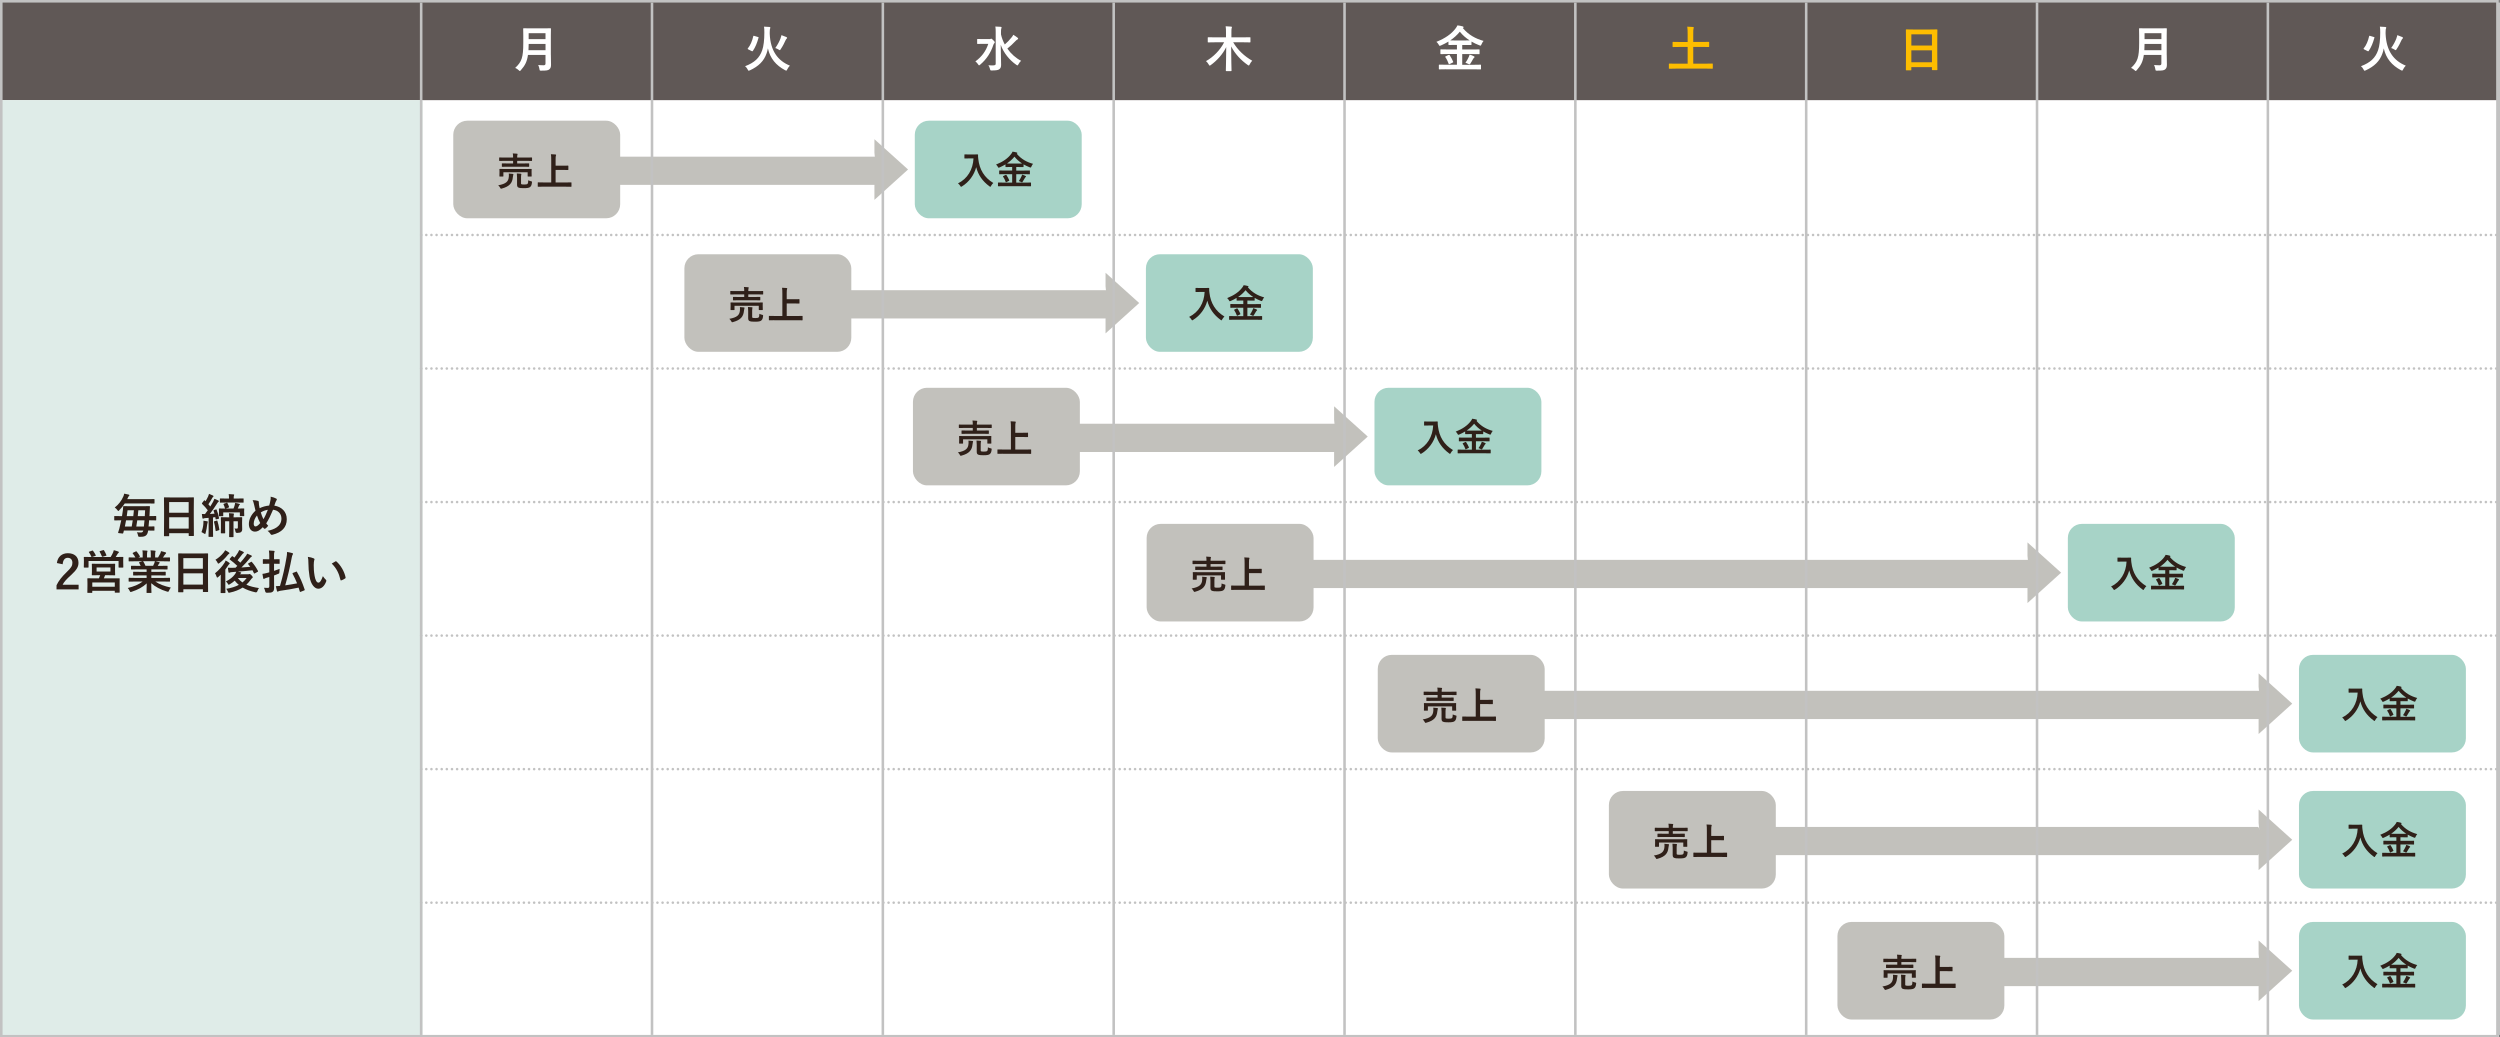 <?xml version="1.0" encoding="UTF-8"?>
<svg id="_レイヤー_2" data-name="レイヤー 2" xmlns="http://www.w3.org/2000/svg" width="973.5" height="404" viewBox="0 0 973.5 404">
  <rect x="0" y="0" width="973.5" height="404" fill="#808080" stroke="none"/>
  <defs>
    <style>
      .cls-1 {
        fill: #a7d3c7;
      }

      .cls-2 {
        fill: #2f2019;
      }

      .cls-3 {
        fill: #c2c2c2;
      }

      .cls-4 {
        fill: #fff;
      }

      .cls-5 {
        fill: #fdbd00;
      }

      .cls-6 {
        fill: #c2c1bc;
      }

      .cls-7 {
        stroke-miterlimit: 10;
      }

      .cls-7, .cls-8 {
        fill: none;
        stroke: #c2c2c2;
      }

      .cls-8 {
        stroke-dasharray: 0 2;
        stroke-linecap: round;
        stroke-linejoin: round;
      }

      .cls-9 {
        fill: #dfece8;
      }

      .cls-10 {
        fill: #605856;
      }
    </style>
  </defs>
  <g id="_レイヤー_1-2" data-name="レイヤー 1">
    <g>
      <rect class="cls-4" width="973" height="404"/>
      <rect class="cls-10" width="973" height="39"/>
      <rect class="cls-9" y="39" width="164.5" height="364"/>
      <path class="cls-4" d="M214.51,21.35c0,1.32.06,2.77.06,3.83,0,.82-.13,1.32-.61,1.78-.5.46-1.15.55-3.18.55-.59,0-.63.02-.71-.59-.08-.55-.29-1.22-.5-1.61.82.08,1.44.1,2.18.1.46,0,.67-.25.67-.67v-3.35h-6.83c-.36,2.66-1.19,4.15-2.76,5.93-.19.21-.29.33-.4.33s-.23-.1-.44-.31c-.4-.4-.92-.71-1.38-.9,2.53-2.35,3.16-3.98,3.16-9.8v-2.81c0-1.63-.04-2.49-.04-2.6,0-.21.02-.23.21-.23.13,0,.77.04,2.54.04h5.32c1.78,0,2.39-.04,2.53-.04.19,0,.21.02.21.23,0,.11-.04.98-.04,2.6v7.52ZM212.43,19.54v-2.43h-6.56c-.02.9-.04,1.7-.08,2.43h6.64ZM205.86,12.93v2.32h6.56v-2.32h-6.56Z"/>
      <path class="cls-4" d="M299.73,13.16c.27,6.64,3.16,10.5,7.86,12.4-.44.44-.8.98-1.05,1.49-.15.33-.23.46-.38.46-.1,0-.23-.06-.44-.17-3.54-1.89-5.82-4.57-6.7-8.5-.13.71-.29,1.34-.5,1.91-1.07,3.1-3.18,5.09-6.51,6.64-.23.1-.36.15-.46.15-.15,0-.23-.11-.38-.44-.25-.52-.61-.98-1.03-1.32,3.67-1.4,5.63-3.23,6.66-6.22.55-1.55.84-3.98.84-6.91,0-1.09-.04-1.65-.13-2.28.65.02,1.49.08,2.14.13.21.04.34.15.34.27,0,.13-.06.23-.13.38-.06.17-.11.48-.13,1.4v.59ZM295.16,14.39c.25.08.27.11.21.31-.56,2.03-1.22,3.69-2.22,5.15-.11.15-.19.15-.42.06l-1.38-.69c-.27-.13-.27-.21-.15-.36,1-1.21,1.72-2.93,2.12-4.76.06-.21.1-.21.36-.13l1.47.44ZM303.98,14.77c.19-.52.27-.78.31-1.09.61.21,1.38.5,1.88.73.27.13.33.21.33.33s-.04.19-.17.31-.29.31-.42.61c-.5,1.11-1.07,2.26-1.89,3.48-.17.27-.25.4-.36.4-.1,0-.23-.08-.46-.23-.42-.25-.84-.46-1.3-.61.94-1.3,1.74-2.87,2.1-3.92Z"/>
      <path class="cls-4" d="M385.26,15.23c.23,0,.34-.02.46-.08.1-.04.15-.1.23-.1.15,0,.38.11.8.57.52.52.61.65.61.86,0,.15-.06.25-.19.38-.13.13-.23.25-.38.69-.94,2.85-2.54,5.47-5.11,7.63-.21.17-.33.27-.42.27-.12,0-.21-.11-.38-.38-.33-.52-.69-.88-1.07-1.15,2.56-1.89,4.11-4.06,5.03-6.85h-2.14c-1.42,0-1.88.04-1.99.04-.19,0-.21-.02-.21-.21v-1.51c0-.19.02-.21.21-.21.11,0,.57.04,1.99.04h2.56ZM389.77,13.34c.31,1.4.82,2.74,1.49,3.98,1.05-.92,1.82-1.7,2.66-2.77.29-.34.46-.61.65-1.01.67.4,1.21.77,1.63,1.11.21.17.27.25.27.38,0,.15-.11.25-.27.33-.23.11-.54.36-1.01.86-.71.78-1.68,1.68-2.93,2.7,1.45,2.07,3.33,3.73,5.36,4.75-.38.34-.77.82-1.07,1.4-.15.27-.23.4-.34.4-.1,0-.23-.08-.46-.23-2.66-1.82-4.98-4.69-6.07-7.79.02,2.79.15,5.97.15,7.79,0,.82-.19,1.4-.77,1.76-.46.33-1.3.42-2.81.44-.57,0-.59.02-.75-.57-.15-.61-.38-1.15-.63-1.47.59.06,1.26.08,1.89.06.67-.02.96-.17.96-.61v-12.34c0-1-.02-1.53-.13-2.18.69.02,1.47.04,2.1.11.19.02.33.12.33.21,0,.19-.1.34-.13.5-.08.25-.11.63-.11,1.34v.88Z"/>
      <path class="cls-4" d="M472.98,16.47c-1.74,0-2.33.04-2.45.04-.21,0-.23-.02-.23-.23v-1.55c0-.21.02-.23.23-.23.11,0,.71.04,2.45.04h4.42v-1.82c0-1.07,0-1.74-.13-2.49.73.02,1.47.06,2.14.13.17.02.31.1.31.19,0,.17-.1.34-.13.5-.06.21-.08.63-.08,1.61v1.88h4.75c1.74,0,2.33-.04,2.45-.04.19,0,.21.02.21.23v1.55c0,.21-.02.23-.21.23-.11,0-.71-.04-2.45-.04h-4.06c1.78,3.02,4.36,5.43,7.42,7.18-.34.34-.69.8-.98,1.4-.15.31-.23.46-.36.46-.1,0-.21-.06-.4-.19-2.64-1.84-4.96-4.31-6.47-7.25,0,5.01.15,8.69.15,9.43,0,.17-.02.19-.23.19h-1.76c-.21,0-.23-.02-.23-.19,0-.73.13-4.25.15-9.15-1.4,2.85-3.65,5.28-6.03,7-.21.15-.33.21-.42.21-.11,0-.19-.13-.36-.42-.31-.56-.67-1-1.07-1.34,2.77-1.53,5.55-4.29,7.06-7.33h-3.69Z"/>
      <path class="cls-4" d="M562.97,26.98c-1.74,0-2.33.04-2.45.04-.21,0-.23-.02-.23-.19v-1.45c0-.19.02-.21.23-.21.11,0,.71.04,2.45.04h4.36v-4.17h-3.65c-1.82,0-2.45.04-2.56.04-.21,0-.23-.02-.23-.21v-1.44c0-.19.02-.21.23-.21.12,0,.75.04,2.56.04h3.65v-1.76h-.75c-1.66,0-2.24.02-2.35.02-.19,0-.21-.02-.21-.19v-1.13c-.92.57-1.89,1.05-2.93,1.51-.21.1-.34.15-.46.15-.13,0-.21-.11-.38-.44-.27-.5-.61-.88-.92-1.13,3.48-1.38,5.89-3.12,7.42-5.15.36-.48.57-.77.77-1.26.75.1,1.51.21,2.07.4.19.06.34.17.34.31,0,.1-.04.15-.19.27-.04.04-.08.06-.11.08,2.26,2.66,4.92,4.11,8.07,4.99-.27.29-.61.82-.82,1.36-.15.34-.21.48-.36.48-.1,0-.25-.06-.46-.13-1.09-.42-2.1-.9-3.06-1.45v1.15c0,.17-.02.19-.21.19-.13,0-.71-.02-2.37-.02h-1.03v1.76h3.98c1.82,0,2.45-.04,2.56-.04.19,0,.21.02.21.21v1.44c0,.27,0,.21-.21.21-.12,0-.75-.04-2.56-.04h-3.98v4.17h4.63c1.76,0,2.35-.04,2.47-.04.19,0,.21.02.21.21v1.45c0,.17-.02.19-.21.19-.11,0-.71-.04-2.47-.04h-11.04ZM564.06,21.41c.25-.11.31-.11.44.08.5.73.99,1.66,1.36,2.53.08.19.06.23-.17.34l-1.19.59c-.29.11-.31.11-.38-.08-.34-.94-.73-1.82-1.3-2.62-.13-.17-.1-.21.15-.33l1.09-.52ZM570.41,15.75c.92,0,1.49,0,1.86-.02-1.47-.94-2.76-2.05-3.81-3.39-1.11,1.36-2.35,2.47-3.73,3.39.36.02.94.02,1.86.02h3.83ZM571.89,22.27c.15-.34.29-.65.36-1.01.69.19,1.15.38,1.61.61.23.11.34.21.34.33,0,.15-.1.21-.23.31-.11.1-.25.25-.44.61-.27.52-.69,1.24-1.01,1.7-.13.17-.21.25-.31.25s-.23-.06-.44-.15c-.33-.17-.77-.38-1.13-.48.52-.69.94-1.49,1.24-2.16Z"/>
      <path class="cls-5" d="M652.44,26.73c-1.7,0-2.28.04-2.39.04-.17,0-.19-.02-.19-.21v-1.59c0-.19.02-.21.19-.21.11,0,.69.04,2.39.04h4.73v-6.52h-3.04c-1.88,0-2.51.04-2.62.04-.19,0-.21-.02-.21-.21v-1.59c0-.19.02-.21.21-.21.11,0,.75.04,2.62.04h3.04v-2.97c0-1.3-.02-2.14-.15-3,.71.02,1.57.06,2.24.13.17.02.31.1.31.23,0,.15-.06.29-.11.42-.1.23-.11.65-.11,2.18v3h3.37c1.86,0,2.49-.04,2.6-.04.21,0,.23.02.23.21v1.59c0,.19-.02.21-.23.21-.11,0-.75-.04-2.6-.04h-3.37v6.52h5.03c1.7,0,2.28-.04,2.39-.04.17,0,.19.02.19.21v1.59c0,.19-.02.21-.19.21-.11,0-.69-.04-2.39-.04h-11.92Z"/>
      <path class="cls-5" d="M742.36,27.38c-.19,0-.21-.02-.21-.21,0-.13.04-1.26.04-6.81v-3.69c0-3.71-.04-4.88-.04-4.99,0-.21.02-.23.21-.23.13,0,.78.04,2.64.04h6.56c1.86,0,2.53-.04,2.64-.04.19,0,.21.02.21.23,0,.11-.04,1.28-.04,4.42v4.25c0,5.49.04,6.62.04,6.74,0,.19-.02.21-.21.21h-1.7c-.19,0-.21-.02-.21-.21v-.94h-8.02v1.03c0,.19-.02.21-.21.21h-1.7ZM744.28,17.74h8.02v-4.36h-8.02v4.36ZM752.3,24.24v-4.63h-8.02v4.63h8.02Z"/>
      <path class="cls-4" d="M843.73,21.35c0,1.32.06,2.77.06,3.83,0,.82-.13,1.32-.61,1.78-.5.46-1.15.55-3.18.55-.59,0-.63.02-.71-.59-.08-.55-.29-1.22-.5-1.61.82.08,1.44.1,2.18.1.46,0,.67-.25.67-.67v-3.35h-6.83c-.36,2.66-1.19,4.15-2.76,5.93-.19.21-.29.33-.4.33s-.23-.1-.44-.31c-.4-.4-.92-.71-1.38-.9,2.53-2.35,3.16-3.98,3.16-9.8v-2.81c0-1.63-.04-2.49-.04-2.6,0-.21.02-.23.21-.23.13,0,.77.04,2.54.04h5.32c1.78,0,2.39-.04,2.53-.04.19,0,.21.02.21.23,0,.11-.04.98-.04,2.6v7.52ZM841.65,19.54v-2.43h-6.56c-.02.9-.04,1.7-.08,2.43h6.64ZM835.09,12.93v2.32h6.56v-2.32h-6.56Z"/>
      <path class="cls-4" d="M928.95,13.16c.27,6.64,3.16,10.5,7.86,12.4-.44.44-.8.98-1.05,1.49-.15.33-.23.46-.38.46-.1,0-.23-.06-.44-.17-3.54-1.89-5.82-4.57-6.7-8.5-.13.71-.29,1.34-.5,1.91-1.07,3.1-3.18,5.09-6.51,6.64-.23.1-.36.15-.46.15-.15,0-.23-.11-.38-.44-.25-.52-.61-.98-1.03-1.32,3.67-1.4,5.63-3.23,6.66-6.22.55-1.55.84-3.98.84-6.91,0-1.09-.04-1.65-.13-2.28.65.02,1.49.08,2.14.13.21.04.34.15.34.27,0,.13-.06.23-.13.38-.06.17-.11.48-.13,1.4v.59ZM924.38,14.39c.25.08.27.11.21.31-.56,2.03-1.22,3.69-2.22,5.15-.11.15-.19.15-.42.06l-1.38-.69c-.27-.13-.27-.21-.15-.36,1-1.21,1.72-2.93,2.12-4.76.06-.21.1-.21.36-.13l1.47.44ZM933.2,14.77c.19-.52.27-.78.31-1.09.61.21,1.38.5,1.88.73.27.13.33.21.33.33s-.04.19-.17.31-.29.31-.42.61c-.5,1.11-1.07,2.26-1.89,3.48-.17.27-.25.4-.36.4-.1,0-.23-.08-.46-.23-.42-.25-.84-.46-1.3-.61.94-1.3,1.74-2.87,2.1-3.92Z"/>
      <g>
        <path class="cls-2" d="M46.91,202.61c-1.6,0-2.14.04-2.25.04-.16,0-.18-.02-.18-.2v-1.31c0-.18.02-.2.18-.2.11,0,.65.04,2.25.04h.6c.15-.85.25-1.67.36-2.44.05-.42.07-.8.09-1.24,0-.18.04-.22.22-.22.11,0,.69.04,2.42.04h5.11c1.73,0,2.34-.04,2.45-.04.18,0,.22.04.22.22-.04.51-.05,1.07-.07,1.53l-.11,2.14h.2c1.6,0,2.14-.04,2.25-.04.16,0,.18.02.18.2v1.31c0,.18-.02.2-.18.2-.11,0-.65-.04-2.25-.04h-.33c-.05.82-.13,1.64-.22,2.42,1.42,0,1.98-.04,2.09-.04.18,0,.2.02.2.18v1.27c0,.18-.02.2-.2.2-.11,0-.71-.04-2.27-.04v.09c-.22,1.67-1,2.34-2.69,2.34-.24,0-.53.02-.76,0-.36-.02-.36-.04-.49-.6-.09-.42-.2-.8-.44-1.14.56.05,1.07.07,1.51.07.55,0,.84-.13,1-.76h-7.56l-.22.89c-.05.22-.11.31-.38.27l-1.36-.15c-.35-.04-.33-.13-.25-.35.18-.47.31-.91.44-1.44.27-1.02.53-2.13.75-3.23h-.29ZM48.58,196.04c-.54.87-1.24,1.71-2.14,2.64-.18.2-.29.31-.38.31s-.18-.13-.36-.38c-.29-.4-.67-.75-1.02-.98,1.62-1.29,2.65-2.67,3.4-4.43.09-.22.2-.56.27-.98.62.11,1.34.27,1.73.36.18.05.31.15.31.25,0,.15-.09.25-.2.35-.13.11-.24.25-.38.62l-.27.56h7.92c1.78,0,2.4-.02,2.51-.02.18,0,.2,0,.2.2v1.34c0,.18-.02.2-.2.2-.11,0-.73-.04-2.51-.04h-8.87ZM51.29,205.03c.15-.82.27-1.62.4-2.42h-2.6c-.15.8-.29,1.6-.47,2.42h2.67ZM49.67,198.71c-.09.75-.2,1.51-.31,2.27h2.54c.09-.74.16-1.51.24-2.27h-2.47ZM53.45,202.61c-.11.82-.24,1.62-.38,2.42h2.96c.07-.75.16-1.56.24-2.42h-2.82ZM53.87,198.71c-.07.78-.13,1.53-.22,2.27h2.73c.05-.78.09-1.54.13-2.27h-2.64Z"/>
        <path class="cls-2" d="M64.05,208.81c-.18,0-.2-.02-.2-.2,0-.13.04-1.2.04-6.47v-3.51c0-3.53-.04-4.63-.04-4.74,0-.2.02-.22.2-.22.13,0,.75.04,2.51.04h6.23c1.76,0,2.4-.04,2.51-.04.18,0,.2.02.2.22,0,.11-.04,1.22-.04,4.2v4.03c0,5.22.04,6.29.04,6.4,0,.18-.02.2-.2.2h-1.62c-.18,0-.2-.02-.2-.2v-.89h-7.61v.98c0,.18-.02.2-.2.2h-1.62ZM65.86,199.65h7.61v-4.14h-7.61v4.14ZM73.48,205.83v-4.4h-7.61v4.4h7.61Z"/>
        <path class="cls-2" d="M79.19,203.89c.04-.4.05-.69.04-1.13.56.07,1.04.15,1.4.22.22.04.31.15.31.22,0,.11-.04.2-.09.27-.05.09-.11.36-.15.67-.11,1.07-.35,2.45-.62,3.38-.09.29-.13.44-.25.44-.07,0-.2-.09-.4-.22-.24-.16-.62-.36-.98-.55.4-.96.65-2.07.75-3.31ZM84.07,198.38c.16-.05.22-.04.29.13.38.87.71,2.07.93,3.2.04.2,0,.27-.24.33l-.78.18c-.25.07-.29.07-.31-.15l-.13-.69-.89.11v5c0,1.67.04,2.29.04,2.38,0,.18-.02.2-.2.2h-1.38c-.18,0-.2-.02-.2-.2,0-.11.04-.71.04-2.38v-4.83l-1.24.09c-.31.02-.56.07-.67.15-.09.05-.18.07-.29.07-.13,0-.2-.11-.24-.29-.09-.47-.15-.95-.2-1.54.45.04.82.05,1.22.05.38-.49.75-.98,1.09-1.49-.65-.87-1.42-1.71-2.22-2.47-.13-.16-.09-.22.04-.4l.69-.89c.15-.18.2-.2.33-.05.09.11.2.2.29.29.36-.58.73-1.25,1.02-1.91.16-.36.24-.6.33-.96.53.2,1.05.44,1.51.65.16.09.24.18.24.29s-.07.18-.16.24c-.15.09-.27.29-.4.53-.47.85-.87,1.54-1.44,2.34.25.29.51.58.75.87.38-.62.75-1.24,1.09-1.85.2-.38.36-.73.51-1.15.49.2,1.07.42,1.51.67.16.09.22.15.22.25,0,.13-.05.2-.2.29-.18.13-.29.29-.56.71-.93,1.49-1.89,2.87-2.74,4,.58-.04,1.18-.07,1.82-.13-.11-.38-.24-.75-.38-1.13-.07-.16-.04-.22.2-.29l.75-.22ZM84.35,202.72c.22-.07.25-.05.31.13.31,1,.55,2.05.75,3.29.04.18.04.24-.22.33l-.91.31c-.25.09-.29.07-.31-.13-.15-1.31-.38-2.49-.64-3.4-.05-.18-.04-.2.18-.27l.84-.25ZM88.2,195.78c.22-.07.27-.02.35.11.2.33.45.89.62,1.42.05.18.04.27-.22.36l-1.05.35h3.02c.2-.42.35-.87.47-1.33.09-.27.15-.56.18-.87.58.09,1.16.24,1.6.38.15.04.25.09.25.2s-.07.18-.15.24c-.11.09-.16.18-.22.35l-.47,1.04c1.64,0,2.22-.04,2.33-.04.18,0,.2.02.2.2,0,.11-.04.38-.04.73v.4c0,1.13.04,1.36.04,1.47,0,.18-.02.2-.2.2h-1.31c-.18,0-.2-.02-.2-.2v-1.25h-6.47v1.27c0,.18-.02.2-.22.2h-1.27c-.18,0-.2-.02-.2-.2,0-.11.04-.35.04-1.49v-.27c0-.47-.04-.75-.04-.85,0-.18.02-.2.2-.2.11,0,.69.04,2.25.04-.05-.04-.09-.09-.11-.18-.13-.47-.31-1.02-.51-1.36-.11-.2-.11-.27.16-.36l.96-.33ZM88.13,195.69c-1.64,0-2.22.04-2.31.04-.18,0-.2-.02-.2-.2v-1.24c0-.18.02-.2.2-.2.09,0,.67.04,2.31.04h1.04v-.15c0-.67-.04-1.15-.13-1.58.65.02,1.22.05,1.87.11.18.02.29.09.29.18,0,.13-.05.22-.11.35-.07.16-.09.38-.09.94v.15h1.34c1.65,0,2.24-.04,2.34-.04.18,0,.18.02.18.2v1.24c0,.18,0,.2-.18.2-.11,0-.69-.04-2.34-.04h-4.22ZM94.27,204.05c0,.93.04,1.49.04,1.96,0,.51-.07.84-.44,1.16-.22.22-.69.31-1.51.35q-.58.02-.67-.54c-.07-.38-.2-.93-.4-1.18.33.02.6.04.91.04.27,0,.42-.11.42-.45v-2.42h-1.69v5.98c0,.18-.02.2-.2.2h-1.29c-.2,0-.22-.02-.22-.2,0-.13.04-.85.04-2.67v-3.31h-1.6v2.74c0,1.15.02,1.64.02,1.74,0,.2,0,.22-.18.22h-1.31c-.18,0-.2-.02-.2-.22,0-.11.04-.58.04-1.8v-2.36c0-1.11-.04-1.58-.04-1.69,0-.18.02-.2.2-.2.13,0,.67.04,2.25.04h.82c-.02-.65-.04-1.11-.11-1.6.62.02,1.22.05,1.69.11.18.04.27.11.27.2,0,.16-.07.29-.11.45-.04.18-.07.44-.07.84h.93c1.56,0,2.13-.04,2.25-.04.18,0,.2.02.2.2,0,.09-.04.67-.04,1.82v.64Z"/>
        <path class="cls-2" d="M105.35,194.64c.05-.4.09-.84.04-1.24.91.18,1.62.44,2.14.73.2.09.29.2.29.33,0,.09-.05.2-.13.31-.16.24-.25.4-.36.67-.11.29-.27.73-.51,1.45,2.87.45,4.85,2.38,4.85,5.27,0,3.23-1.96,5.18-5.58,6.07-.4.09-.53.04-.75-.31-.27-.44-.69-.91-1.18-1.2,2.47-.51,5.43-1.64,5.43-4.8,0-1.84-1.27-3.23-3.27-3.43-.89,2.16-1.69,3.8-2.65,5.31.2.27.44.6.78.93-.47.56-.78.89-1.13,1.11-.07.05-.16.09-.25.09s-.16-.04-.25-.11c-.15-.15-.29-.29-.49-.53-1.18,1.25-2.05,1.73-3.04,1.73-1.38,0-2.38-1.13-2.38-2.94s.84-3.63,2.58-5.22c-.2-.69-.38-1.6-.56-2.4-.18-.71-.29-1.2-.55-1.71.87.04,1.56.13,2.05.29.29.07.35.2.35.53,0,.29,0,.56.07,1.04.09.53.15.85.25,1.29,1.02-.54,2.47-.93,3.71-1.04.2-.58.36-1.25.53-2.22ZM98.79,203.89c0,.62.25,1.11.64,1.11.54,0,1.13-.4,1.89-1.33-.53-1.02-.96-2.02-1.25-2.94-.8.95-1.27,2.11-1.27,3.16ZM102.57,202.18c.62-1,1.14-2.16,1.73-3.67-.85.11-1.93.49-2.74,1.02.24.87.62,1.91,1.02,2.65Z"/>
        <path class="cls-2" d="M22.15,219.25c.31-2.49,2-3.83,4.27-3.83,2.49,0,4.14,1.34,4.14,3.74,0,1.54-.67,2.71-2.8,4.69-1.91,1.71-2.82,2.73-3.38,3.85h6.23v1.82h-8.6v-1.62c.82-1.71,1.98-3.23,3.96-5.14,1.82-1.74,2.22-2.47,2.22-3.62,0-1.22-.71-1.93-1.82-1.93s-1.85.85-1.96,2.51l-2.27-.47Z"/>
        <path class="cls-2" d="M35.83,214.42c.24-.09.29-.05.4.07.44.58.8,1.16,1.05,1.71.09.16.09.18-.16.27l-1.27.42h7.25c.36-.62.67-1.14.93-1.74.09-.24.2-.53.29-.91.62.15,1.22.33,1.73.53.16.07.24.13.24.24,0,.15-.05.22-.16.31-.13.09-.27.24-.38.44-.25.42-.45.78-.69,1.14h.36c1.67,0,2.27-.04,2.4-.04.18,0,.2.02.2.2,0,.11-.04.45-.04.96v.8c0,1.6.04,1.89.04,2,0,.18-.02.2-.2.2h-1.45c-.18,0-.2-.02-.2-.2v-2.36h-11.69v2.34c0,.2-.02.22-.2.22h-1.45c-.18,0-.2-.02-.2-.22,0-.11.04-.4.04-2v-.65c0-.64-.04-.96-.04-1.09,0-.18.02-.2.2-.2.13,0,.73.04,2.4.04h.42s-.05-.05-.09-.15c-.24-.58-.58-1.18-.93-1.67-.11-.16-.09-.2.13-.27l1.09-.38ZM42.32,219.56c1.64,0,2.22-.04,2.34-.04.16,0,.18.02.18.22,0,.09-.04.4-.04,1.24v1.6c0,.84.04,1.15.04,1.25,0,.18-.02.2-.18.2-.13,0-.71-.04-2.34-.04h-1.38c-.16.45-.35.85-.51,1.22h3.45c1.78,0,2.42-.02,2.54-.02.18,0,.18.02.18.2,0,.11-.02.54-.02,1.4v1.16c0,2.14.02,2.54.02,2.65,0,.16,0,.18-.18.18h-1.53c-.18,0-.2-.02-.2-.18v-.55h-8.76v.62c0,.18-.02.2-.18.2h-1.54c-.18,0-.2-.02-.2-.2,0-.11.04-.51.04-2.69v-.98c0-1.07-.04-1.51-.04-1.62,0-.18.02-.2.2-.2.13,0,.76.02,2.54.02h1.76c.18-.38.36-.8.51-1.22h-.75c-1.65,0-2.24.04-2.34.04-.16,0-.18-.02-.18-.2,0-.13.04-.42.04-1.25v-1.6c0-.84-.04-1.15-.04-1.24,0-.2.02-.22.18-.22.11,0,.69.04,2.34.04h4.03ZM35.94,228.48h8.76v-1.67h-8.76v1.67ZM37.61,222.56h5.4v-1.58h-5.4v1.58ZM40.17,214.22c.22-.07.27-.04.36.13.31.49.65,1.18.91,1.82.07.15.05.18-.2.25l-1.22.36c-.27.07-.29.05-.36-.15-.25-.6-.53-1.22-.85-1.78-.11-.18-.05-.2.16-.27l1.2-.36Z"/>
        <path class="cls-2" d="M52.6,226.45c-1.64,0-2.18.04-2.29.04-.2,0-.22-.02-.22-.2v-1.07c0-.2.02-.22.22-.22.11,0,.65.04,2.29.04h4.49v-.98h-2.56c-1.76,0-2.4.04-2.51.04-.18,0-.18-.02-.18-.2v-1.04c0-.2,0-.22.18-.22.11,0,.75.04,2.51.04h2.56v-.96h-3.42c-1.74,0-2.33.04-2.44.04-.2,0-.22-.02-.22-.18v-1.07c0-.18.02-.2.22-.2.11,0,.69.04,2.44.04h1.11c-.2-.44-.38-.8-.58-1.15-.09-.16-.11-.24.13-.31l1.18-.33h-2.91c-1.64,0-2.18.04-2.29.04-.2,0-.22-.02-.22-.2v-1.13c0-.2.02-.22.22-.22.11,0,.65.04,2.29.04h.13c-.29-.58-.62-1.04-1.04-1.56-.11-.13-.07-.2.15-.31l1.05-.49c.18-.09.24-.07.35.07.44.53.89,1.15,1.22,1.76.09.16.09.18-.15.31l-.44.22h1.69v-1.2c0-.64,0-1.07-.11-1.58.56.02,1.27.05,1.76.11.15.02.22.07.22.16,0,.11-.04.2-.07.31-.05.13-.11.4-.11,1v1.2h1.47v-1.18c0-.65,0-1.09-.11-1.6.55.02,1.25.05,1.74.13.16.02.24.07.24.16s-.04.2-.07.29c-.05.13-.11.4-.11,1v1.2h1.13c.33-.51.58-.96.84-1.49.13-.27.24-.55.31-.98.64.13,1.27.31,1.76.47.16.05.24.15.24.24,0,.15-.07.22-.18.31-.13.11-.22.22-.31.35-.24.38-.49.75-.75,1.11h.25c1.64,0,2.18-.04,2.29-.04.18,0,.2.02.2.22v1.13c0,.18-.02.2-.2.2-.11,0-.65-.04-2.29-.04h-3.18c.47.09.89.18,1.44.33.15.04.24.11.24.22,0,.13-.09.22-.2.27-.09.05-.18.25-.25.38l-.33.58h1.18c1.74,0,2.33-.04,2.44-.04.18,0,.2.02.2.2v1.07c0,.16-.02.18-.2.18-.11,0-.69-.04-2.44-.04h-3.67v.96h2.89c1.78,0,2.4-.04,2.51-.04.18,0,.2.02.2.22v1.04c0,.18-.02.2-.2.2-.11,0-.73-.04-2.51-.04h-2.89v.98h4.78c1.64,0,2.18-.04,2.29-.04.18,0,.2.02.2.22v1.07c0,.18-.02.2-.2.2-.11,0-.65-.04-2.29-.04h-3.23c1.53,1.07,3.44,1.78,6.05,2.36-.24.29-.49.67-.71,1.16-.15.35-.22.47-.4.47-.09,0-.22-.04-.42-.09-2.45-.71-4.62-1.91-6.11-3.25,0,2.16.09,3.29.09,3.6,0,.18-.02.2-.2.2h-1.54c-.16,0-.18-.02-.18-.2,0-.31.05-1.36.07-3.53-1.53,1.45-3.42,2.47-5.83,3.25-.2.07-.33.11-.42.11-.16,0-.24-.13-.4-.47-.24-.47-.49-.85-.73-1.09,2.42-.6,4.27-1.34,5.8-2.53h-2.94ZM59.62,220.32c.16-.31.31-.62.49-1.05.09-.2.13-.38.2-.73h-4.63c.05.02.09.07.15.15.27.45.56,1,.82,1.64h2.98Z"/>
        <path class="cls-2" d="M69.58,230.63c-.18,0-.2-.02-.2-.2,0-.13.04-1.2.04-6.47v-3.51c0-3.53-.04-4.63-.04-4.74,0-.2.02-.22.2-.22.13,0,.75.04,2.51.04h6.23c1.76,0,2.4-.04,2.51-.04.18,0,.2.02.2.22,0,.11-.04,1.22-.04,4.2v4.03c0,5.22.04,6.29.04,6.4,0,.18-.02.2-.2.2h-1.62c-.18,0-.2-.02-.2-.2v-.89h-7.61v.98c0,.18-.02.2-.2.2h-1.62ZM71.39,221.47h7.61v-4.14h-7.61v4.14ZM79.01,227.65v-4.4h-7.61v4.4h7.61Z"/>
        <path class="cls-2" d="M85.94,225.79c0-.56.02-1.35.04-2.02-.33.33-.65.64-.98.91-.2.15-.33.24-.42.24s-.16-.11-.24-.36c-.15-.51-.4-1.04-.62-1.31,1.42-1.13,2.76-2.62,3.67-4.03.18-.27.36-.62.47-.96.49.25.95.54,1.35.84.16.13.24.2.24.33,0,.09-.04.15-.13.2-.15.09-.25.22-.4.44-.36.58-.76,1.16-1.18,1.71v6.71c0,1.45.04,2.14.04,2.24,0,.18-.02.2-.2.2h-1.49c-.16,0-.18-.02-.18-.2,0-.11.04-.78.04-2.24v-2.67ZM89.1,215.11c.16.11.25.2.25.33s-.11.2-.29.31c-.13.07-.29.22-.49.49-.84,1.04-1.84,2.07-3.13,3.02-.2.15-.33.22-.42.22-.13,0-.22-.13-.35-.44-.2-.44-.51-.84-.78-1.07,1.27-.76,2.38-1.78,3.25-2.87.25-.33.4-.56.53-.84.53.22.96.53,1.42.85ZM97.72,218.81c.2-.13.24-.11.35.02,1.02,1.13,1.76,2.31,2.38,3.49.09.18.05.24-.13.35l-1.09.6c-.22.13-.25.13-.35-.07-.18-.38-.36-.76-.56-1.14-1.82.22-3.91.4-5.69.54.38.07.69.15,1,.22.2.05.31.13.31.25,0,.11-.07.2-.22.27-.07.04-.18.15-.29.29h3.16c.18,0,.29-.02.38-.05.07-.04.16-.07.25-.07.15,0,.27.09.73.53.4.42.47.56.47.73,0,.15-.05.24-.2.33-.15.07-.29.24-.55.6-.53.75-1.11,1.4-1.74,1.98,1.33.62,2.94,1.02,4.91,1.31-.25.31-.47.76-.62,1.22q-.18.54-.75.44c-1.93-.44-3.58-1.02-4.98-1.85-1.38.89-3,1.54-4.98,1.96-.54.11-.56.11-.78-.42-.16-.4-.36-.73-.64-1.05,1.94-.31,3.56-.82,4.91-1.54-.58-.47-1.11-1.02-1.6-1.64-.58.53-1.24,1-1.91,1.4-.22.13-.33.2-.42.2-.13,0-.2-.13-.36-.42-.2-.33-.45-.62-.73-.87,1.64-.85,2.65-1.67,3.45-2.73.18-.22.42-.62.58-1.04-.53.05-1.02.09-1.45.11-.45.04-.82.09-.98.16-.13.05-.24.13-.35.13-.16,0-.24-.15-.27-.33-.09-.53-.16-1.09-.22-1.65.47.04,1,.05,1.44.04.51,0,1.02-.02,1.54-.04l.69-.71c-.98-.94-1.87-1.69-2.89-2.45-.07-.05-.11-.11-.11-.16s.04-.11.13-.22l.73-.85c.15-.18.18-.16.33-.05.22.18.45.35.69.51.42-.55.87-1.16,1.38-1.96.18-.29.33-.6.47-.98.53.18,1.15.44,1.58.67.16.09.24.18.24.31,0,.11-.09.22-.22.29-.15.07-.29.2-.53.53-.56.75-1.11,1.47-1.69,2.16.38.31.75.62,1.07.95.75-.85,1.42-1.67,2.04-2.49.22-.27.47-.65.62-1.02.6.24,1.15.47,1.56.67.2.11.27.18.27.31s-.09.24-.24.29c-.16.07-.31.24-.64.64-.85,1.09-1.98,2.27-3.18,3.47,1.16-.07,2.31-.15,3.43-.25-.25-.35-.53-.69-.8-1.04-.13-.15-.09-.22.11-.33l.93-.51ZM92.61,225.08c.51.67,1.11,1.24,1.8,1.73.62-.51,1.16-1.07,1.64-1.73h-3.44Z"/>
        <path class="cls-2" d="M106.72,225.05c0,1.27.02,2.76.02,3.67s-.11,1.4-.6,1.74c-.38.29-.93.36-2.16.36q-.58.02-.71-.54c-.13-.6-.29-1.09-.49-1.4.64.04,1.11.05,1.51.05s.58-.18.58-.69v-3.56l-1.24.36c-.33.11-.47.22-.58.27-.11.07-.22.13-.31.13-.11,0-.2-.07-.24-.22-.13-.51-.22-1.13-.31-1.76.58-.05,1.16-.18,1.8-.36l.87-.24v-3.34h-.42c-1.34,0-1.78.04-1.89.04-.18,0-.2-.02-.2-.2v-1.42c0-.18.02-.2.2-.2.11,0,.54.04,1.89.04h.42v-.84c0-1.16-.02-1.74-.15-2.58.69.02,1.29.05,1.93.13.18.02.29.09.29.2,0,.15-.05.25-.11.38-.11.22-.11.6-.11,1.84v.87h.09c1.34,0,1.78-.04,1.89-.04.18,0,.2.02.2.2v1.42c0,.18-.02.2-.2.2-.11,0-.54-.04-1.89-.04h-.09v2.78c.76-.25,1.54-.53,2.18-.8-.05.33-.09.78-.09,1.22-.02.6-.04.56-.56.78l-1.53.58v.96ZM115.26,222.61c.22-.09.27-.11.36.07,1.31,2.33,2.16,4.33,3.02,6.89.07.18.05.24-.16.33l-1.4.55c-.24.09-.29.09-.33-.09-.16-.55-.31-1.05-.47-1.54-2.25.49-4.82.91-7.2,1.24-.29.04-.53.13-.65.2-.11.07-.2.13-.31.13-.13,0-.2-.07-.27-.25-.15-.49-.29-1.16-.44-1.89.56,0,1.04-.04,1.62-.09,1.15-3.94,1.87-7.18,2.51-10.94.15-.84.24-1.38.24-2.29.75.13,1.36.25,1.96.42.22.05.36.15.36.27s-.05.24-.13.35c-.13.18-.22.47-.33.98-.78,4.16-1.56,7.43-2.58,10.98,1.53-.22,3.13-.47,4.62-.78-.49-1.24-1.05-2.42-1.76-3.74-.09-.18-.05-.22.18-.33l1.16-.44Z"/>
        <path class="cls-2" d="M122.19,217.45c.16.07.29.2.29.33,0,.11-.05.29-.15.51-.07.22-.16,1-.16,1.78,0,1.16.04,2.47.33,4.14.25,1.44.73,2.67,1.49,2.67.58,0,1.04-.64,1.74-2.53.4.64.8,1.05,1.16,1.4.22.2.22.42.13.67-.69,1.85-1.82,2.83-3.09,2.83-1.42,0-2.91-1.67-3.4-4.74-.29-1.73-.44-3.62-.44-5.29,0-1-.04-1.54-.22-2.38.87.11,1.76.33,2.31.6ZM130.62,218.6c.07-.04.15-.07.2-.07.07,0,.13.04.2.11,1.65,1.44,3.11,3.94,3.56,6.22.05.24-.05.31-.2.4-.47.31-.93.56-1.42.73-.22.07-.35.02-.38-.2-.62-2.6-1.54-4.49-3.4-6.34.69-.44,1.14-.69,1.44-.84Z"/>
      </g>
      <path class="cls-6" d="M340.62,66h12.98l-13.1,11.83v-5.29l.12-6.53ZM340.5,54.21l13.1,11.79h-12.47l-.63-6.57v-5.23Z"/>
      <polygon class="cls-6" points="240.5 61 240.5 72 345.87 72 350.59 66.5 345.87 61 240.5 61"/>
      <rect class="cls-6" x="176.5" y="47" width="65" height="38" rx="5.47" ry="5.47"/>
      <rect class="cls-1" x="356.22" y="47" width="65" height="38" rx="5.47" ry="5.47"/>
      <g>
        <path class="cls-2" d="M198.13,68.89c.04-.48.04-.9-.02-1.32.54.03,1.07.07,1.56.14.17.03.26.09.26.2,0,.12-.04.18-.09.3-.04.11-.1.44-.15.87-.2,2.09-1.17,3.49-4.24,4.33-.17.04-.27.08-.35.08-.14,0-.18-.09-.33-.36-.2-.36-.48-.75-.77-.98,3.08-.54,3.98-1.52,4.12-3.25ZM197.64,64.92c-1.46,0-1.98.03-2.07.03-.14,0-.15-.02-.15-.17v-.99c0-.15.02-.17.15-.17.09,0,.62.03,2.07.03h2.16v-1.01h-3.31c-1.38,0-1.85.03-1.94.03-.17,0-.18-.02-.18-.18v-1.02c0-.14.02-.15.18-.15.09,0,.56.03,1.94.03h3.31v-.03c0-.74-.02-1.11-.12-1.58.57.02,1.14.05,1.65.11.14.02.23.09.23.15,0,.1-.03.18-.08.3-.06.15-.09.47-.09,1.02v.03h3.67c1.38,0,1.86-.03,1.95-.03.15,0,.17.02.17.15v1.02c0,.17-.01.18-.17.18-.09,0-.57-.03-1.95-.03h-3.67v1.01h2.43c1.47,0,1.98-.03,2.06-.03.17,0,.18.02.18.17v.99c0,.15-.02.17-.18.17-.08,0-.59-.03-2.06-.03h-6.19ZM204.85,65.81c1.41,0,1.91-.03,2.01-.03.15,0,.17.01.17.15,0,.09-.03.33-.03.66v.54c0,1.14.03,1.35.03,1.44,0,.15-.02.17-.17.17h-1.22c-.15,0-.17-.02-.17-.17v-1.5h-9.45v1.5c0,.15-.02.17-.17.17h-1.2c-.17,0-.18-.02-.18-.17,0-.11.03-.3.03-1.44v-.45c0-.42-.03-.65-.03-.75,0-.14.02-.15.18-.15.09,0,.6.03,2,.03h8.19ZM202.88,71.28c0,.35.04.42.21.48.18.06.47.09,1.07.09s1.02-.06,1.22-.23c.24-.2.3-.6.32-1.43.33.17.68.29,1.08.39.39.1.41.1.36.5-.1,1.01-.32,1.41-.72,1.74-.39.32-1.05.45-2.4.45-1.08,0-1.64-.04-2.12-.24-.29-.12-.56-.38-.56-1.07v-2.87c0-.56-.03-1.08-.09-1.55.56.03,1.02.06,1.5.1.2.03.29.11.29.18,0,.12-.05.23-.09.3-.04.12-.06.26-.06.74v2.4Z"/>
        <path class="cls-2" d="M211.48,72.69c-1.35,0-1.82.03-1.91.03-.15,0-.17-.02-.17-.17v-1.37c0-.15.02-.17.17-.17.09,0,.56.03,1.91.03h3.17v-8.48c0-1.22-.01-1.83-.12-2.51.57.02,1.25.04,1.76.1.15.02.27.11.27.2,0,.12-.06.23-.11.35-.06.17-.1.54-.1,1.44v2.38h2.95c1.31,0,1.76-.03,1.85-.03.15,0,.17.02.17.17v1.37c0,.15-.02.17-.17.17-.09,0-.54-.03-1.85-.03h-2.95v4.88h4.1c1.35,0,1.82-.03,1.91-.03.15,0,.17.02.17.17v1.37c0,.15-.02.17-.17.17-.09,0-.56-.03-1.91-.03h-8.97Z"/>
      </g>
      <g>
        <path class="cls-2" d="M379.16,60.15c1.08,0,1.41-.03,1.5-.03.14,0,.2.03.2.18-.03.54,0,.95.09,1.67.47,4.06,2.31,7.15,5.85,9.29-.27.26-.62.63-.89,1.14-.12.24-.18.35-.27.35-.08,0-.18-.08-.35-.2-2.74-2.01-4.4-4.46-5.16-7.45-.81,3.08-2.81,5.8-5.53,7.48-.18.1-.27.18-.35.18-.1,0-.17-.12-.32-.36-.24-.41-.59-.77-.89-.99,3.73-1.83,5.85-5.43,6.04-9.72h-1.86c-1.08,0-1.41.03-1.5.03-.17,0-.18-.02-.18-.17v-1.26c0-.15.01-.17.18-.17.09,0,.42.03,1.5.03h1.92Z"/>
        <path class="cls-2" d="M390.71,72.5c-1.37,0-1.83.03-1.92.03-.17,0-.18-.01-.18-.15v-1.14c0-.15.02-.17.18-.17.09,0,.56.03,1.92.03h3.43v-3.28h-2.87c-1.43,0-1.92.03-2.01.03-.17,0-.18-.01-.18-.17v-1.13c0-.15.01-.17.18-.17.09,0,.59.03,2.01.03h2.87v-1.38h-.59c-1.31,0-1.76.02-1.85.02-.15,0-.17-.02-.17-.15v-.89c-.72.45-1.49.83-2.3,1.19-.17.08-.27.12-.36.12-.11,0-.17-.09-.3-.35-.21-.39-.48-.69-.72-.89,2.74-1.08,4.63-2.45,5.83-4.04.29-.38.45-.6.6-.99.59.08,1.19.17,1.62.32.15.04.27.14.27.24,0,.08-.03.12-.15.21-.03.03-.06.05-.09.06,1.77,2.09,3.86,3.23,6.34,3.92-.21.23-.48.65-.65,1.07-.12.27-.17.38-.29.38-.08,0-.2-.04-.36-.1-.86-.33-1.65-.71-2.4-1.14v.9c0,.14-.02.15-.17.15-.11,0-.56-.02-1.86-.02h-.81v1.38h3.13c1.43,0,1.92-.03,2.01-.03.15,0,.17.01.17.17v1.13c0,.21,0,.17-.17.17-.09,0-.59-.03-2.01-.03h-3.13v3.28h3.64c1.38,0,1.85-.03,1.94-.03.15,0,.17.01.17.17v1.14c0,.14-.02.15-.17.15-.09,0-.56-.03-1.94-.03h-8.67ZM391.57,68.13c.2-.09.24-.09.35.06.39.57.78,1.31,1.07,1.98.06.15.04.18-.14.27l-.93.47c-.23.09-.24.09-.3-.06-.27-.74-.57-1.43-1.02-2.06-.11-.14-.08-.17.12-.26l.86-.41ZM396.56,63.68c.72,0,1.17,0,1.46-.02-1.16-.74-2.16-1.61-2.99-2.66-.87,1.07-1.85,1.94-2.93,2.66.29.02.74.02,1.46.02h3.01ZM397.71,68.8c.12-.27.23-.51.29-.8.54.15.9.3,1.26.48.18.09.27.17.27.26,0,.12-.07.17-.18.24-.09.08-.2.2-.35.48-.21.41-.54.98-.8,1.34-.11.14-.17.2-.24.2s-.18-.05-.35-.12c-.26-.14-.6-.3-.89-.38.41-.54.74-1.17.98-1.7Z"/>
      </g>
      <path class="cls-6" d="M879.62,378h12.98l-13.1,11.83v-5.29l.12-6.53ZM879.5,366.21l13.1,11.79h-12.47l-.63-6.57v-5.23Z"/>
      <polygon class="cls-6" points="779.5 373 779.5 384 884.87 384 889.59 378.5 884.87 373 779.5 373"/>
      <rect class="cls-6" x="715.5" y="359" width="65" height="38" rx="5.47" ry="5.47"/>
      <rect class="cls-1" x="895.22" y="359" width="65" height="38" rx="5.47" ry="5.47"/>
      <g>
        <path class="cls-2" d="M737.13,380.89c.04-.48.04-.9-.02-1.32.54.03,1.07.07,1.56.14.17.03.26.09.26.2,0,.12-.04.18-.09.3-.04.11-.1.44-.15.87-.2,2.09-1.17,3.49-4.24,4.33-.17.04-.27.08-.35.08-.14,0-.18-.09-.33-.36-.2-.36-.48-.75-.77-.98,3.08-.54,3.98-1.52,4.12-3.25ZM736.64,376.92c-1.46,0-1.98.03-2.07.03-.14,0-.15-.02-.15-.17v-.99c0-.15.02-.17.15-.17.09,0,.62.03,2.07.03h2.16v-1.01h-3.31c-1.38,0-1.85.03-1.94.03-.17,0-.18-.02-.18-.18v-1.02c0-.14.02-.15.18-.15.09,0,.56.03,1.94.03h3.31v-.03c0-.74-.02-1.11-.12-1.58.57.02,1.14.05,1.65.11.14.02.23.09.23.15,0,.1-.03.18-.08.3-.06.15-.09.47-.09,1.02v.03h3.67c1.38,0,1.86-.03,1.95-.03.15,0,.17.02.17.15v1.02c0,.17-.01.18-.17.18-.09,0-.57-.03-1.95-.03h-3.67v1.01h2.43c1.47,0,1.98-.03,2.06-.03.17,0,.18.02.18.17v.99c0,.15-.02.17-.18.17-.08,0-.59-.03-2.06-.03h-6.19ZM743.85,377.81c1.41,0,1.91-.03,2.01-.03.15,0,.17.01.17.15,0,.09-.03.33-.03.66v.54c0,1.14.03,1.35.03,1.44,0,.15-.02.17-.17.17h-1.22c-.15,0-.17-.02-.17-.17v-1.5h-9.45v1.5c0,.15-.02.17-.17.17h-1.2c-.17,0-.18-.02-.18-.17,0-.11.03-.3.03-1.44v-.45c0-.42-.03-.65-.03-.75,0-.14.02-.15.18-.15.09,0,.6.03,2,.03h8.19ZM741.88,383.28c0,.35.04.42.21.48.18.06.47.09,1.07.09s1.02-.06,1.22-.23c.24-.2.3-.6.32-1.43.33.17.68.29,1.08.39.39.1.41.1.36.5-.1,1.01-.32,1.41-.72,1.74-.39.32-1.05.45-2.4.45-1.08,0-1.64-.04-2.12-.24-.29-.12-.56-.38-.56-1.07v-2.87c0-.56-.03-1.08-.09-1.55.56.03,1.02.06,1.5.1.2.03.29.11.29.18,0,.12-.05.23-.09.3-.04.12-.06.26-.06.74v2.4Z"/>
        <path class="cls-2" d="M750.48,384.69c-1.35,0-1.82.03-1.91.03-.15,0-.17-.02-.17-.17v-1.37c0-.15.02-.17.17-.17.09,0,.56.03,1.91.03h3.17v-8.48c0-1.22-.01-1.83-.12-2.51.57.02,1.25.04,1.76.1.15.02.27.11.27.2,0,.12-.06.23-.11.35-.06.17-.1.54-.1,1.44v2.38h2.95c1.31,0,1.76-.03,1.85-.03.15,0,.17.02.17.17v1.37c0,.15-.02.17-.17.17-.09,0-.54-.03-1.85-.03h-2.95v4.88h4.1c1.35,0,1.82-.03,1.91-.03.15,0,.17.02.17.17v1.37c0,.15-.02.17-.17.17-.09,0-.56-.03-1.91-.03h-8.97Z"/>
      </g>
      <g>
        <path class="cls-2" d="M918.16,372.15c1.08,0,1.41-.03,1.5-.03.14,0,.2.03.2.18-.03.54,0,.95.09,1.67.47,4.06,2.31,7.15,5.85,9.29-.27.26-.62.63-.89,1.14-.12.24-.18.35-.27.35-.08,0-.18-.08-.35-.2-2.74-2.01-4.4-4.46-5.16-7.45-.81,3.08-2.81,5.8-5.53,7.48-.18.1-.27.18-.35.18-.1,0-.17-.12-.32-.36-.24-.41-.59-.77-.89-.99,3.73-1.83,5.85-5.43,6.04-9.72h-1.86c-1.08,0-1.41.03-1.5.03-.17,0-.18-.02-.18-.17v-1.26c0-.15.01-.17.18-.17.09,0,.42.03,1.5.03h1.92Z"/>
        <path class="cls-2" d="M929.71,384.5c-1.37,0-1.83.03-1.92.03-.17,0-.18-.01-.18-.15v-1.14c0-.15.02-.17.18-.17.09,0,.56.03,1.92.03h3.43v-3.28h-2.87c-1.43,0-1.92.03-2.01.03-.17,0-.18-.01-.18-.17v-1.13c0-.15.01-.17.18-.17.09,0,.59.03,2.01.03h2.87v-1.38h-.59c-1.31,0-1.76.02-1.85.02-.15,0-.17-.02-.17-.15v-.89c-.72.45-1.49.83-2.3,1.19-.17.08-.27.12-.36.12-.11,0-.17-.09-.3-.35-.21-.39-.48-.69-.72-.89,2.74-1.08,4.63-2.45,5.83-4.04.29-.38.45-.6.6-.99.59.08,1.19.17,1.62.32.15.04.27.14.27.24,0,.08-.03.12-.15.21-.03.03-.06.05-.09.06,1.77,2.09,3.86,3.23,6.34,3.92-.21.23-.48.65-.65,1.07-.12.27-.17.38-.29.38-.08,0-.2-.04-.36-.1-.86-.33-1.65-.71-2.4-1.14v.9c0,.14-.02.15-.17.15-.11,0-.56-.02-1.86-.02h-.81v1.38h3.13c1.43,0,1.92-.03,2.01-.03.15,0,.17.01.17.17v1.13c0,.21,0,.17-.17.17-.09,0-.59-.03-2.01-.03h-3.13v3.28h3.64c1.38,0,1.85-.03,1.94-.03.15,0,.17.01.17.17v1.14c0,.14-.02.15-.17.15-.09,0-.56-.03-1.94-.03h-8.67ZM930.57,380.13c.2-.09.24-.09.35.06.39.57.78,1.31,1.07,1.98.06.15.04.18-.14.27l-.93.47c-.23.09-.24.09-.3-.06-.27-.74-.57-1.43-1.02-2.06-.11-.14-.08-.17.12-.26l.86-.41ZM935.56,375.68c.72,0,1.17,0,1.46-.02-1.16-.74-2.16-1.61-2.99-2.66-.87,1.07-1.85,1.94-2.93,2.66.29.02.74.02,1.46.02h3.01ZM936.71,380.8c.12-.27.23-.51.29-.8.54.15.9.3,1.26.48.18.09.27.17.27.26,0,.12-.07.17-.18.24-.09.08-.2.2-.35.48-.21.41-.54.98-.8,1.34-.11.14-.17.2-.24.2s-.18-.05-.35-.12c-.26-.14-.6-.3-.89-.38.41-.54.74-1.17.98-1.7Z"/>
      </g>
      <path class="cls-6" d="M430.62,118h12.98l-13.1,11.83v-5.29l.12-6.53ZM430.5,106.21l13.1,11.79h-12.47l-.63-6.57v-5.23Z"/>
      <polygon class="cls-6" points="330.5 113 330.5 124 435.87 124 440.59 118.5 435.87 113 330.5 113"/>
      <rect class="cls-6" x="266.5" y="99" width="65" height="38" rx="5.47" ry="5.47"/>
      <rect class="cls-1" x="446.22" y="99" width="65" height="38" rx="5.47" ry="5.47"/>
      <g>
        <path class="cls-2" d="M288.13,120.89c.04-.48.04-.9-.02-1.32.54.03,1.07.07,1.56.14.17.03.26.09.26.2,0,.12-.04.18-.09.3-.04.11-.1.44-.15.87-.2,2.09-1.17,3.49-4.24,4.33-.17.04-.27.08-.35.08-.14,0-.18-.09-.33-.36-.2-.36-.48-.75-.77-.98,3.08-.54,3.98-1.52,4.12-3.25ZM287.64,116.92c-1.46,0-1.98.03-2.07.03-.14,0-.15-.02-.15-.17v-.99c0-.15.02-.17.15-.17.09,0,.62.03,2.07.03h2.16v-1.01h-3.31c-1.38,0-1.85.03-1.94.03-.17,0-.18-.02-.18-.18v-1.02c0-.14.02-.15.18-.15.09,0,.56.03,1.94.03h3.31v-.03c0-.74-.02-1.11-.12-1.58.57.02,1.14.05,1.65.11.14.02.23.09.23.15,0,.1-.03.18-.08.3-.06.15-.09.47-.09,1.02v.03h3.67c1.38,0,1.86-.03,1.95-.03.15,0,.17.02.17.15v1.02c0,.17-.01.18-.17.18-.09,0-.57-.03-1.95-.03h-3.67v1.01h2.43c1.47,0,1.98-.03,2.06-.03.17,0,.18.02.18.17v.99c0,.15-.02.17-.18.17-.08,0-.59-.03-2.06-.03h-6.19ZM294.85,117.81c1.41,0,1.91-.03,2.01-.03.15,0,.17.01.17.15,0,.09-.03.33-.03.66v.54c0,1.14.03,1.35.03,1.44,0,.15-.02.17-.17.17h-1.22c-.15,0-.17-.02-.17-.17v-1.5h-9.45v1.5c0,.15-.02.17-.17.17h-1.2c-.17,0-.18-.02-.18-.17,0-.11.03-.3.03-1.44v-.45c0-.42-.03-.65-.03-.75,0-.14.02-.15.18-.15.09,0,.6.03,2,.03h8.19ZM292.88,123.28c0,.35.04.42.21.48.18.06.47.09,1.07.09s1.02-.06,1.22-.23c.24-.2.3-.6.32-1.43.33.17.68.29,1.08.39.39.1.41.1.36.5-.1,1.01-.32,1.41-.72,1.74-.39.32-1.05.45-2.4.45-1.08,0-1.64-.04-2.12-.24-.29-.12-.56-.38-.56-1.07v-2.87c0-.56-.03-1.08-.09-1.55.56.03,1.02.06,1.5.1.2.03.29.11.29.18,0,.12-.05.23-.09.3-.04.12-.06.26-.06.74v2.4Z"/>
        <path class="cls-2" d="M301.48,124.69c-1.35,0-1.82.03-1.91.03-.15,0-.17-.02-.17-.17v-1.37c0-.15.02-.17.17-.17.09,0,.56.03,1.91.03h3.17v-8.48c0-1.22-.01-1.83-.12-2.51.57.02,1.25.04,1.76.1.15.02.27.11.27.2,0,.12-.06.23-.11.35-.06.17-.1.54-.1,1.44v2.38h2.95c1.31,0,1.76-.03,1.85-.03.15,0,.17.02.17.17v1.37c0,.15-.02.17-.17.17-.09,0-.54-.03-1.85-.03h-2.95v4.88h4.1c1.35,0,1.82-.03,1.91-.03.15,0,.17.02.17.17v1.37c0,.15-.02.17-.17.17-.09,0-.56-.03-1.91-.03h-8.97Z"/>
      </g>
      <g>
        <path class="cls-2" d="M469.16,112.15c1.08,0,1.41-.03,1.5-.03.14,0,.2.03.2.18-.03.54,0,.95.09,1.67.47,4.06,2.31,7.15,5.85,9.29-.27.26-.62.63-.89,1.14-.12.24-.18.35-.27.35-.08,0-.18-.08-.35-.2-2.74-2.01-4.4-4.46-5.16-7.45-.81,3.08-2.81,5.8-5.53,7.48-.18.1-.27.18-.35.18-.1,0-.17-.12-.32-.36-.24-.41-.59-.77-.89-.99,3.73-1.83,5.85-5.43,6.04-9.72h-1.86c-1.08,0-1.41.03-1.5.03-.17,0-.18-.02-.18-.17v-1.26c0-.15.01-.17.18-.17.09,0,.42.03,1.5.03h1.92Z"/>
        <path class="cls-2" d="M480.71,124.5c-1.37,0-1.83.03-1.92.03-.17,0-.18-.01-.18-.15v-1.14c0-.15.02-.17.18-.17.09,0,.56.03,1.92.03h3.43v-3.28h-2.87c-1.43,0-1.92.03-2.01.03-.17,0-.18-.01-.18-.17v-1.13c0-.15.01-.17.18-.17.09,0,.59.03,2.01.03h2.87v-1.38h-.59c-1.31,0-1.76.02-1.85.02-.15,0-.17-.02-.17-.15v-.89c-.72.45-1.49.83-2.3,1.19-.17.08-.27.12-.36.12-.11,0-.17-.09-.3-.35-.21-.39-.48-.69-.72-.89,2.74-1.08,4.63-2.45,5.83-4.04.29-.38.45-.6.6-.99.59.08,1.19.17,1.62.32.15.04.27.14.27.24,0,.08-.03.12-.15.21-.03.03-.06.05-.09.06,1.77,2.09,3.86,3.23,6.34,3.92-.21.23-.48.65-.65,1.07-.12.27-.17.38-.29.38-.08,0-.2-.04-.36-.1-.86-.33-1.65-.71-2.4-1.14v.9c0,.14-.02.15-.17.15-.11,0-.56-.02-1.86-.02h-.81v1.38h3.13c1.43,0,1.92-.03,2.01-.03.15,0,.17.01.17.17v1.13c0,.21,0,.17-.17.17-.09,0-.59-.03-2.01-.03h-3.13v3.28h3.64c1.38,0,1.85-.03,1.94-.03.15,0,.17.01.17.17v1.14c0,.14-.02.15-.17.15-.09,0-.56-.03-1.94-.03h-8.67ZM481.57,120.13c.2-.09.24-.09.35.06.39.57.78,1.31,1.07,1.98.06.15.04.18-.14.27l-.93.47c-.23.09-.24.09-.3-.06-.27-.74-.57-1.43-1.02-2.06-.11-.14-.08-.17.12-.26l.86-.41ZM486.56,115.68c.72,0,1.17,0,1.46-.02-1.16-.74-2.16-1.61-2.99-2.66-.87,1.07-1.85,1.94-2.93,2.66.29.02.74.02,1.46.02h3.01ZM487.71,120.8c.12-.27.23-.51.29-.8.54.15.9.3,1.26.48.18.09.27.17.27.26,0,.12-.07.17-.18.24-.09.08-.2.2-.35.48-.21.41-.54.98-.8,1.34-.11.14-.17.2-.24.2s-.18-.05-.35-.12c-.26-.14-.6-.3-.89-.38.41-.54.74-1.17.98-1.7Z"/>
      </g>
      <path class="cls-6" d="M519.62,170h12.98l-13.1,11.83v-5.29l.12-6.53ZM519.5,158.21l13.1,11.79h-12.47l-.63-6.57v-5.23Z"/>
      <polygon class="cls-6" points="419.5 165 419.5 176 524.87 176 529.59 170.5 524.87 165 419.5 165"/>
      <rect class="cls-6" x="355.5" y="151" width="65" height="38" rx="5.47" ry="5.47"/>
      <rect class="cls-1" x="535.22" y="151" width="65" height="38" rx="5.47" ry="5.47"/>
      <g>
        <path class="cls-2" d="M377.13,172.89c.04-.48.04-.9-.02-1.32.54.03,1.07.07,1.56.14.17.03.26.09.26.2,0,.12-.04.18-.09.3-.04.11-.1.44-.15.87-.2,2.09-1.17,3.49-4.24,4.33-.17.04-.27.08-.35.08-.14,0-.18-.09-.33-.36-.2-.36-.48-.75-.77-.98,3.08-.54,3.98-1.52,4.12-3.25ZM376.64,168.92c-1.46,0-1.98.03-2.07.03-.14,0-.15-.02-.15-.17v-.99c0-.15.02-.17.15-.17.09,0,.62.03,2.07.03h2.16v-1.01h-3.31c-1.38,0-1.85.03-1.94.03-.17,0-.18-.02-.18-.18v-1.02c0-.14.02-.15.18-.15.09,0,.56.03,1.94.03h3.31v-.03c0-.74-.02-1.11-.12-1.58.57.02,1.14.05,1.65.11.14.02.23.09.23.15,0,.1-.03.18-.08.3-.06.15-.09.47-.09,1.02v.03h3.67c1.38,0,1.86-.03,1.95-.03.15,0,.17.02.17.15v1.02c0,.17-.01.18-.17.18-.09,0-.57-.03-1.95-.03h-3.67v1.01h2.43c1.47,0,1.98-.03,2.06-.03.17,0,.18.02.18.17v.99c0,.15-.02.17-.18.17-.08,0-.59-.03-2.06-.03h-6.19ZM383.85,169.81c1.41,0,1.91-.03,2.01-.03.15,0,.17.01.17.15,0,.09-.03.33-.03.66v.54c0,1.14.03,1.35.03,1.44,0,.15-.02.17-.17.17h-1.22c-.15,0-.17-.02-.17-.17v-1.5h-9.45v1.5c0,.15-.02.17-.17.17h-1.2c-.17,0-.18-.02-.18-.17,0-.11.03-.3.03-1.44v-.45c0-.42-.03-.65-.03-.75,0-.14.02-.15.18-.15.09,0,.6.03,2,.03h8.19ZM381.88,175.28c0,.35.04.42.21.48.18.06.47.09,1.07.09s1.02-.06,1.22-.23c.24-.2.3-.6.32-1.43.33.17.68.29,1.08.39.39.1.41.1.36.5-.1,1.01-.32,1.41-.72,1.74-.39.32-1.05.45-2.4.45-1.08,0-1.64-.04-2.12-.24-.29-.12-.56-.38-.56-1.07v-2.87c0-.56-.03-1.08-.09-1.55.56.03,1.02.06,1.5.1.2.03.29.11.29.18,0,.12-.05.23-.09.3-.04.12-.06.26-.06.74v2.4Z"/>
        <path class="cls-2" d="M390.48,176.69c-1.35,0-1.82.03-1.91.03-.15,0-.17-.02-.17-.17v-1.37c0-.15.02-.17.17-.17.09,0,.56.03,1.91.03h3.17v-8.48c0-1.22-.01-1.83-.12-2.51.57.02,1.25.04,1.76.1.15.02.27.11.27.2,0,.12-.06.23-.11.35-.06.17-.1.54-.1,1.44v2.38h2.95c1.31,0,1.76-.03,1.85-.03.15,0,.17.02.17.17v1.37c0,.15-.02.17-.17.17-.09,0-.54-.03-1.85-.03h-2.95v4.88h4.1c1.35,0,1.82-.03,1.91-.03.15,0,.17.02.17.17v1.37c0,.15-.02.17-.17.17-.09,0-.56-.03-1.91-.03h-8.97Z"/>
      </g>
      <g>
        <path class="cls-2" d="M558.16,164.15c1.08,0,1.41-.03,1.5-.03.14,0,.2.03.2.18-.03.54,0,.95.09,1.67.47,4.06,2.31,7.15,5.85,9.29-.27.26-.62.63-.89,1.14-.12.24-.18.35-.27.35-.08,0-.18-.08-.35-.2-2.74-2.01-4.4-4.46-5.16-7.45-.81,3.08-2.81,5.8-5.53,7.48-.18.1-.27.18-.35.18-.1,0-.17-.12-.32-.36-.24-.41-.59-.77-.89-.99,3.73-1.83,5.85-5.43,6.04-9.72h-1.86c-1.08,0-1.41.03-1.5.03-.17,0-.18-.02-.18-.17v-1.26c0-.15.01-.17.18-.17.09,0,.42.03,1.5.03h1.92Z"/>
        <path class="cls-2" d="M569.71,176.5c-1.37,0-1.83.03-1.92.03-.17,0-.18-.01-.18-.15v-1.14c0-.15.02-.17.18-.17.09,0,.56.03,1.92.03h3.43v-3.28h-2.87c-1.43,0-1.92.03-2.01.03-.17,0-.18-.01-.18-.17v-1.13c0-.15.01-.17.18-.17.09,0,.59.03,2.01.03h2.87v-1.38h-.59c-1.31,0-1.76.02-1.85.02-.15,0-.17-.02-.17-.15v-.89c-.72.45-1.49.83-2.3,1.19-.17.08-.27.12-.36.12-.11,0-.17-.09-.3-.35-.21-.39-.48-.69-.72-.89,2.74-1.08,4.63-2.45,5.83-4.04.29-.38.45-.6.6-.99.59.08,1.19.17,1.62.32.15.04.27.14.27.24,0,.08-.03.12-.15.21-.03.03-.06.05-.09.06,1.77,2.09,3.86,3.23,6.34,3.92-.21.23-.48.65-.65,1.07-.12.27-.17.38-.29.38-.08,0-.2-.04-.36-.1-.86-.33-1.65-.71-2.4-1.14v.9c0,.14-.02.15-.17.15-.11,0-.56-.02-1.86-.02h-.81v1.38h3.13c1.43,0,1.92-.03,2.01-.03.15,0,.17.01.17.17v1.13c0,.21,0,.17-.17.17-.09,0-.59-.03-2.01-.03h-3.13v3.28h3.64c1.38,0,1.85-.03,1.94-.03.15,0,.17.01.17.17v1.14c0,.14-.02.15-.17.15-.09,0-.56-.03-1.94-.03h-8.67ZM570.57,172.13c.2-.09.24-.09.35.06.39.57.78,1.31,1.07,1.98.06.15.04.18-.14.27l-.93.47c-.23.09-.24.09-.3-.06-.27-.74-.57-1.43-1.02-2.06-.11-.14-.08-.17.12-.26l.86-.41ZM575.56,167.68c.72,0,1.17,0,1.46-.02-1.16-.74-2.16-1.61-2.99-2.66-.87,1.07-1.85,1.94-2.93,2.66.29.02.74.02,1.46.02h3.01ZM576.71,172.8c.12-.27.23-.51.29-.8.54.15.9.3,1.26.48.18.09.27.17.27.26,0,.12-.07.17-.18.24-.09.08-.2.2-.35.48-.21.41-.54.98-.8,1.34-.11.14-.17.2-.24.2s-.18-.05-.35-.12c-.26-.14-.6-.3-.89-.38.41-.54.74-1.17.98-1.7Z"/>
      </g>
      <path class="cls-6" d="M789.62,223h12.98l-13.1,11.83v-5.29l.12-6.53ZM789.5,211.21l13.1,11.79h-12.47l-.63-6.57v-5.23Z"/>
      <polygon class="cls-6" points="510.5 218 510.5 229 794.87 229 799.59 223.5 794.87 218 510.5 218"/>
      <rect class="cls-6" x="446.5" y="204" width="65" height="38" rx="5.47" ry="5.47"/>
      <rect class="cls-1" x="805.22" y="204" width="65" height="38" rx="5.47" ry="5.47"/>
      <g>
        <path class="cls-2" d="M468.13,225.89c.04-.48.04-.9-.02-1.32.54.03,1.07.07,1.56.14.17.03.26.09.26.2,0,.12-.04.18-.09.3-.04.11-.1.44-.15.87-.2,2.09-1.17,3.49-4.24,4.33-.17.04-.27.08-.35.08-.14,0-.18-.09-.33-.36-.2-.36-.48-.75-.77-.98,3.08-.54,3.98-1.52,4.12-3.25ZM467.64,221.92c-1.46,0-1.98.03-2.07.03-.14,0-.15-.02-.15-.17v-.99c0-.15.02-.17.15-.17.09,0,.62.03,2.07.03h2.16v-1.01h-3.31c-1.38,0-1.85.03-1.94.03-.17,0-.18-.02-.18-.18v-1.02c0-.14.02-.15.18-.15.09,0,.56.03,1.94.03h3.31v-.03c0-.74-.02-1.11-.12-1.58.57.02,1.14.05,1.65.11.14.02.23.09.23.15,0,.1-.03.18-.08.3-.06.15-.09.47-.09,1.02v.03h3.67c1.38,0,1.86-.03,1.95-.03.15,0,.17.02.17.15v1.02c0,.17-.01.18-.17.18-.09,0-.57-.03-1.95-.03h-3.67v1.01h2.43c1.47,0,1.98-.03,2.06-.03.17,0,.18.02.18.17v.99c0,.15-.02.17-.18.17-.08,0-.59-.03-2.06-.03h-6.19ZM474.85,222.81c1.41,0,1.91-.03,2.01-.03.15,0,.17.01.17.15,0,.09-.03.33-.03.66v.54c0,1.14.03,1.35.03,1.44,0,.15-.02.17-.17.17h-1.22c-.15,0-.17-.02-.17-.17v-1.5h-9.45v1.5c0,.15-.02.17-.17.17h-1.2c-.17,0-.18-.02-.18-.17,0-.11.03-.3.03-1.44v-.45c0-.42-.03-.65-.03-.75,0-.14.02-.15.18-.15.09,0,.6.03,2,.03h8.19ZM472.88,228.28c0,.35.04.42.21.48.18.06.47.09,1.07.09s1.02-.06,1.22-.23c.24-.2.3-.6.32-1.43.33.17.68.29,1.08.39.39.1.41.1.36.5-.1,1.01-.32,1.41-.72,1.74-.39.32-1.05.45-2.4.45-1.08,0-1.64-.04-2.12-.24-.29-.12-.56-.38-.56-1.07v-2.87c0-.56-.03-1.08-.09-1.55.56.03,1.02.06,1.5.1.2.03.29.11.29.18,0,.12-.05.23-.09.3-.04.12-.06.26-.06.74v2.4Z"/>
        <path class="cls-2" d="M481.48,229.69c-1.35,0-1.82.03-1.91.03-.15,0-.17-.02-.17-.17v-1.37c0-.15.02-.17.17-.17.09,0,.56.03,1.91.03h3.17v-8.48c0-1.22-.01-1.83-.12-2.51.57.02,1.25.04,1.76.1.15.02.27.11.27.2,0,.12-.06.23-.11.35-.06.17-.1.54-.1,1.44v2.38h2.95c1.31,0,1.76-.03,1.85-.03.15,0,.17.02.17.17v1.37c0,.15-.02.17-.17.17-.09,0-.54-.03-1.85-.03h-2.95v4.88h4.1c1.35,0,1.82-.03,1.91-.03.15,0,.17.02.17.17v1.37c0,.15-.02.17-.17.17-.09,0-.56-.03-1.91-.03h-8.97Z"/>
      </g>
      <g>
        <path class="cls-2" d="M828.16,217.15c1.08,0,1.41-.03,1.5-.03.14,0,.2.03.2.18-.03.54,0,.95.09,1.67.47,4.06,2.31,7.15,5.85,9.29-.27.26-.62.63-.89,1.14-.12.24-.18.35-.27.35-.08,0-.18-.08-.35-.2-2.74-2.01-4.4-4.46-5.16-7.45-.81,3.08-2.81,5.8-5.53,7.48-.18.1-.27.18-.35.18-.1,0-.17-.12-.32-.36-.24-.41-.59-.77-.89-.99,3.73-1.83,5.85-5.43,6.04-9.72h-1.86c-1.08,0-1.41.03-1.5.03-.17,0-.18-.02-.18-.17v-1.26c0-.15.01-.17.18-.17.09,0,.42.03,1.5.03h1.92Z"/>
        <path class="cls-2" d="M839.71,229.5c-1.37,0-1.83.03-1.92.03-.17,0-.18-.01-.18-.15v-1.14c0-.15.02-.17.18-.17.09,0,.56.03,1.92.03h3.43v-3.28h-2.87c-1.43,0-1.92.03-2.01.03-.17,0-.18-.01-.18-.17v-1.13c0-.15.01-.17.18-.17.09,0,.59.03,2.01.03h2.87v-1.38h-.59c-1.31,0-1.76.02-1.85.02-.15,0-.17-.02-.17-.15v-.89c-.72.45-1.49.83-2.3,1.19-.17.08-.27.12-.36.12-.11,0-.17-.09-.3-.35-.21-.39-.48-.69-.72-.89,2.74-1.08,4.63-2.45,5.83-4.04.29-.38.45-.6.6-.99.59.08,1.19.17,1.62.32.15.04.27.14.27.24,0,.08-.03.12-.15.21-.03.03-.06.05-.09.06,1.77,2.09,3.86,3.23,6.34,3.92-.21.23-.48.65-.65,1.07-.12.27-.17.38-.29.38-.08,0-.2-.04-.36-.1-.86-.33-1.65-.71-2.4-1.14v.9c0,.14-.02.15-.17.15-.11,0-.56-.02-1.86-.02h-.81v1.38h3.13c1.43,0,1.92-.03,2.01-.03.15,0,.17.01.17.17v1.13c0,.21,0,.17-.17.17-.09,0-.59-.03-2.01-.03h-3.13v3.28h3.64c1.38,0,1.85-.03,1.94-.03.15,0,.17.01.17.17v1.14c0,.14-.02.15-.17.15-.09,0-.56-.03-1.94-.03h-8.67ZM840.57,225.13c.2-.09.24-.09.35.06.39.57.78,1.31,1.07,1.98.06.15.04.18-.14.27l-.93.47c-.23.09-.24.09-.3-.06-.27-.74-.57-1.43-1.02-2.06-.11-.14-.08-.17.12-.26l.86-.41ZM845.56,220.68c.72,0,1.17,0,1.46-.02-1.16-.74-2.16-1.61-2.99-2.66-.87,1.07-1.85,1.94-2.93,2.66.29.02.74.02,1.46.02h3.01ZM846.71,225.8c.12-.27.23-.51.29-.8.54.15.9.3,1.26.48.18.09.27.17.27.26,0,.12-.07.17-.18.24-.09.08-.2.2-.35.48-.21.41-.54.98-.8,1.34-.11.14-.17.2-.24.2s-.18-.05-.35-.12c-.26-.14-.6-.3-.89-.38.41-.54.74-1.17.98-1.7Z"/>
      </g>
      <path class="cls-6" d="M879.62,274h12.98l-13.1,11.83v-5.29l.12-6.53ZM879.5,262.21l13.1,11.79h-12.47l-.63-6.57v-5.23Z"/>
      <polygon class="cls-6" points="600.5 269 600.5 280 884.87 280 889.59 274.5 884.87 269 600.5 269"/>
      <rect class="cls-6" x="536.5" y="255" width="65" height="38" rx="5.47" ry="5.47"/>
      <rect class="cls-1" x="895.22" y="255" width="65" height="38" rx="5.47" ry="5.47"/>
      <g>
        <path class="cls-2" d="M558.13,276.89c.04-.48.04-.9-.02-1.32.54.03,1.07.07,1.56.14.17.03.26.09.26.2,0,.12-.04.18-.09.3-.04.11-.1.44-.15.87-.2,2.09-1.17,3.49-4.24,4.33-.17.04-.27.08-.35.08-.14,0-.18-.09-.33-.36-.2-.36-.48-.75-.77-.98,3.08-.54,3.98-1.52,4.12-3.25ZM557.64,272.92c-1.46,0-1.98.03-2.07.03-.14,0-.15-.02-.15-.17v-.99c0-.15.02-.17.15-.17.09,0,.62.03,2.07.03h2.16v-1.01h-3.31c-1.38,0-1.85.03-1.94.03-.17,0-.18-.02-.18-.18v-1.02c0-.14.02-.15.18-.15.09,0,.56.03,1.94.03h3.31v-.03c0-.74-.02-1.11-.12-1.58.57.02,1.14.05,1.65.11.14.02.23.09.23.15,0,.1-.03.18-.08.3-.06.15-.09.47-.09,1.02v.03h3.67c1.38,0,1.86-.03,1.95-.03.15,0,.17.02.17.15v1.02c0,.17-.01.18-.17.18-.09,0-.57-.03-1.95-.03h-3.67v1.01h2.43c1.47,0,1.98-.03,2.06-.03.17,0,.18.02.18.17v.99c0,.15-.02.17-.18.17-.08,0-.59-.03-2.06-.03h-6.19ZM564.85,273.81c1.41,0,1.91-.03,2.01-.03.15,0,.17.01.17.15,0,.09-.03.33-.03.66v.54c0,1.14.03,1.35.03,1.44,0,.15-.02.17-.17.17h-1.22c-.15,0-.17-.02-.17-.17v-1.5h-9.45v1.5c0,.15-.02.17-.17.17h-1.2c-.17,0-.18-.02-.18-.17,0-.11.03-.3.03-1.44v-.45c0-.42-.03-.65-.03-.75,0-.14.02-.15.18-.15.09,0,.6.03,2,.03h8.19ZM562.88,279.28c0,.35.04.42.21.48.18.06.47.09,1.07.09s1.02-.06,1.22-.23c.24-.2.3-.6.32-1.43.33.17.68.29,1.08.39.39.1.41.1.36.5-.1,1.01-.32,1.41-.72,1.74-.39.32-1.05.45-2.4.45-1.08,0-1.64-.04-2.12-.24-.29-.12-.56-.38-.56-1.07v-2.87c0-.56-.03-1.08-.09-1.55.56.03,1.02.06,1.5.1.2.03.29.11.29.18,0,.12-.05.23-.09.3-.04.12-.06.26-.06.74v2.4Z"/>
        <path class="cls-2" d="M571.48,280.69c-1.35,0-1.82.03-1.91.03-.15,0-.17-.02-.17-.17v-1.37c0-.15.02-.17.17-.17.09,0,.56.03,1.91.03h3.17v-8.48c0-1.22-.01-1.83-.12-2.51.57.02,1.25.04,1.76.1.15.02.27.11.27.2,0,.12-.06.23-.11.35-.06.17-.1.54-.1,1.44v2.38h2.95c1.31,0,1.76-.03,1.85-.03.15,0,.17.02.17.17v1.37c0,.15-.02.17-.17.17-.09,0-.54-.03-1.85-.03h-2.95v4.88h4.1c1.35,0,1.82-.03,1.91-.03.15,0,.17.02.17.17v1.37c0,.15-.02.17-.17.17-.09,0-.56-.03-1.91-.03h-8.97Z"/>
      </g>
      <g>
        <path class="cls-2" d="M918.16,268.15c1.08,0,1.41-.03,1.5-.03.14,0,.2.03.2.18-.03.54,0,.95.09,1.67.47,4.06,2.31,7.15,5.85,9.29-.27.26-.62.63-.89,1.14-.12.24-.18.35-.27.35-.08,0-.18-.08-.35-.2-2.74-2.01-4.4-4.46-5.16-7.45-.81,3.08-2.81,5.8-5.53,7.48-.18.1-.27.18-.35.18-.1,0-.17-.12-.32-.36-.24-.41-.59-.77-.89-.99,3.73-1.83,5.85-5.43,6.04-9.72h-1.86c-1.08,0-1.41.03-1.5.03-.17,0-.18-.02-.18-.17v-1.26c0-.15.01-.17.18-.17.09,0,.42.03,1.5.03h1.92Z"/>
        <path class="cls-2" d="M929.71,280.5c-1.37,0-1.83.03-1.92.03-.17,0-.18-.01-.18-.15v-1.14c0-.15.02-.17.18-.17.09,0,.56.03,1.92.03h3.43v-3.28h-2.87c-1.43,0-1.92.03-2.01.03-.17,0-.18-.01-.18-.17v-1.13c0-.15.01-.17.18-.17.09,0,.59.03,2.01.03h2.87v-1.38h-.59c-1.31,0-1.76.02-1.85.02-.15,0-.17-.02-.17-.15v-.89c-.72.45-1.49.83-2.3,1.19-.17.08-.27.12-.36.12-.11,0-.17-.09-.3-.35-.21-.39-.48-.69-.72-.89,2.74-1.08,4.63-2.45,5.83-4.04.29-.38.45-.6.6-.99.59.08,1.19.17,1.62.32.15.04.27.14.27.24,0,.08-.03.12-.15.21-.03.03-.06.05-.09.06,1.77,2.09,3.86,3.23,6.34,3.92-.21.23-.48.65-.65,1.07-.12.27-.17.38-.29.38-.08,0-.2-.04-.36-.1-.86-.33-1.65-.71-2.4-1.14v.9c0,.14-.02.15-.17.15-.11,0-.56-.02-1.86-.02h-.81v1.38h3.13c1.43,0,1.92-.03,2.01-.03.15,0,.17.01.17.17v1.13c0,.21,0,.17-.17.17-.09,0-.59-.03-2.01-.03h-3.13v3.28h3.64c1.38,0,1.85-.03,1.94-.03.15,0,.17.01.17.17v1.14c0,.14-.02.15-.17.15-.09,0-.56-.03-1.94-.03h-8.67ZM930.57,276.13c.2-.09.24-.09.35.06.39.57.78,1.31,1.07,1.98.06.15.04.18-.14.27l-.93.47c-.23.09-.24.09-.3-.06-.27-.74-.57-1.43-1.02-2.06-.11-.14-.08-.17.12-.26l.86-.41ZM935.56,271.68c.72,0,1.17,0,1.46-.02-1.16-.74-2.16-1.61-2.99-2.66-.87,1.07-1.85,1.94-2.93,2.66.29.02.74.02,1.46.02h3.01ZM936.71,276.8c.12-.27.23-.51.29-.8.54.15.9.3,1.26.48.18.09.27.17.27.26,0,.12-.07.17-.18.24-.09.08-.2.2-.35.48-.21.41-.54.98-.8,1.34-.11.14-.17.2-.24.2s-.18-.05-.35-.12c-.26-.14-.6-.3-.89-.38.41-.54.74-1.17.98-1.7Z"/>
      </g>
      <path class="cls-6" d="M879.62,327h12.98l-13.1,11.83v-5.29l.12-6.53ZM879.5,315.21l13.1,11.79h-12.47l-.63-6.57v-5.23Z"/>
      <polygon class="cls-6" points="690.5 322 690.5 333 879.36 333 882.5 327.5 879.36 322 690.5 322"/>
      <rect class="cls-6" x="626.5" y="308" width="65" height="38" rx="5.47" ry="5.47"/>
      <g>
        <path class="cls-2" d="M648.13,329.89c.04-.48.04-.9-.02-1.32.54.03,1.07.07,1.56.14.17.03.26.09.26.2,0,.12-.04.18-.09.3-.04.11-.1.44-.15.87-.2,2.09-1.17,3.49-4.24,4.33-.17.04-.27.08-.35.08-.14,0-.18-.09-.33-.36-.2-.36-.48-.75-.77-.98,3.08-.54,3.98-1.52,4.12-3.25ZM647.64,325.92c-1.46,0-1.98.03-2.07.03-.14,0-.15-.02-.15-.17v-.99c0-.15.02-.17.15-.17.09,0,.62.03,2.07.03h2.16v-1.01h-3.31c-1.38,0-1.85.03-1.94.03-.17,0-.18-.02-.18-.18v-1.02c0-.14.02-.15.18-.15.09,0,.56.03,1.94.03h3.31v-.03c0-.74-.02-1.11-.12-1.58.57.02,1.14.05,1.65.11.14.02.23.09.23.15,0,.1-.03.18-.08.3-.06.15-.09.47-.09,1.02v.03h3.67c1.38,0,1.86-.03,1.95-.03.15,0,.17.02.17.15v1.02c0,.17-.01.18-.17.18-.09,0-.57-.03-1.95-.03h-3.67v1.01h2.43c1.47,0,1.98-.03,2.06-.03.17,0,.18.02.18.17v.99c0,.15-.02.17-.18.17-.08,0-.59-.03-2.06-.03h-6.19ZM654.85,326.81c1.41,0,1.91-.03,2.01-.03.15,0,.17.01.17.15,0,.09-.03.33-.03.66v.54c0,1.14.03,1.35.03,1.44,0,.15-.02.17-.17.17h-1.22c-.15,0-.17-.02-.17-.17v-1.5h-9.45v1.5c0,.15-.02.17-.17.17h-1.2c-.17,0-.18-.02-.18-.17,0-.11.03-.3.03-1.44v-.45c0-.42-.03-.65-.03-.75,0-.14.02-.15.18-.15.09,0,.6.03,2,.03h8.19ZM652.88,332.28c0,.35.04.42.21.48.18.06.47.09,1.07.09s1.02-.06,1.22-.23c.24-.2.3-.6.32-1.43.33.17.68.29,1.08.39.39.1.41.1.36.5-.1,1.01-.32,1.41-.72,1.74-.39.32-1.05.45-2.4.45-1.08,0-1.64-.04-2.12-.24-.29-.12-.56-.38-.56-1.07v-2.87c0-.56-.03-1.08-.09-1.55.56.03,1.02.06,1.5.1.2.03.29.11.29.18,0,.12-.05.23-.09.3-.04.12-.06.26-.06.74v2.4Z"/>
        <path class="cls-2" d="M661.48,333.69c-1.35,0-1.82.03-1.91.03-.15,0-.17-.02-.17-.17v-1.37c0-.15.02-.17.17-.17.09,0,.56.03,1.91.03h3.17v-8.48c0-1.22-.01-1.83-.12-2.51.57.02,1.25.04,1.76.1.15.02.27.11.27.2,0,.12-.06.23-.11.35-.06.17-.1.54-.1,1.44v2.38h2.95c1.31,0,1.76-.03,1.85-.03.15,0,.17.02.17.17v1.37c0,.15-.02.17-.17.17-.09,0-.54-.03-1.85-.03h-2.95v4.88h4.1c1.35,0,1.82-.03,1.91-.03.15,0,.17.02.17.17v1.37c0,.15-.02.17-.17.17-.09,0-.56-.03-1.91-.03h-8.97Z"/>
      </g>
      <g>
        <rect class="cls-1" x="895.22" y="308" width="65" height="38" rx="5.47" ry="5.47"/>
        <g>
          <path class="cls-2" d="M918.16,321.15c1.08,0,1.41-.03,1.5-.03.14,0,.2.03.2.18-.03.54,0,.95.09,1.67.47,4.06,2.31,7.15,5.85,9.29-.27.26-.62.63-.89,1.14-.12.24-.18.35-.27.35-.08,0-.18-.08-.35-.2-2.74-2.01-4.4-4.46-5.16-7.45-.81,3.08-2.81,5.8-5.53,7.48-.18.1-.27.18-.35.18-.1,0-.17-.12-.32-.36-.24-.41-.59-.77-.89-.99,3.73-1.83,5.85-5.43,6.04-9.72h-1.86c-1.08,0-1.41.03-1.5.03-.17,0-.18-.02-.18-.17v-1.26c0-.15.01-.17.18-.17.09,0,.42.03,1.5.03h1.92Z"/>
          <path class="cls-2" d="M929.71,333.5c-1.37,0-1.83.03-1.92.03-.17,0-.18-.01-.18-.15v-1.14c0-.15.02-.17.18-.17.09,0,.56.03,1.92.03h3.43v-3.28h-2.87c-1.43,0-1.92.03-2.01.03-.17,0-.18-.01-.18-.17v-1.13c0-.15.01-.17.18-.17.09,0,.59.03,2.01.03h2.87v-1.38h-.59c-1.31,0-1.76.02-1.85.02-.15,0-.17-.02-.17-.15v-.89c-.72.45-1.49.83-2.3,1.19-.17.08-.27.12-.36.12-.11,0-.17-.09-.3-.35-.21-.39-.48-.69-.72-.89,2.74-1.08,4.63-2.45,5.83-4.04.29-.38.45-.6.6-.99.59.08,1.19.17,1.62.32.15.04.27.14.27.24,0,.08-.03.12-.15.21-.03.03-.06.05-.09.06,1.77,2.09,3.86,3.23,6.34,3.92-.21.23-.48.65-.65,1.07-.12.27-.17.38-.29.38-.08,0-.2-.04-.36-.1-.86-.33-1.65-.71-2.4-1.14v.9c0,.14-.02.15-.17.15-.11,0-.56-.02-1.86-.02h-.81v1.38h3.13c1.43,0,1.92-.03,2.01-.03.15,0,.17.01.17.17v1.13c0,.21,0,.17-.17.17-.09,0-.59-.03-2.01-.03h-3.13v3.28h3.64c1.38,0,1.85-.03,1.94-.03.15,0,.17.01.17.17v1.14c0,.14-.02.15-.17.15-.09,0-.56-.03-1.94-.03h-8.67ZM930.57,329.13c.2-.09.24-.09.35.06.39.57.78,1.31,1.07,1.98.06.15.04.18-.14.27l-.93.47c-.23.09-.24.09-.3-.06-.27-.74-.57-1.43-1.02-2.06-.11-.14-.08-.17.12-.26l.86-.41ZM935.56,324.68c.72,0,1.17,0,1.46-.02-1.16-.74-2.16-1.61-2.99-2.66-.87,1.07-1.85,1.94-2.93,2.66.29.02.74.02,1.46.02h3.01ZM936.71,329.8c.12-.27.23-.51.29-.8.54.15.9.3,1.26.48.18.09.27.17.27.26,0,.12-.07.17-.18.24-.09.08-.2.2-.35.48-.21.41-.54.98-.8,1.34-.11.14-.17.2-.24.2s-.18-.05-.35-.12c-.26-.14-.6-.3-.89-.38.41-.54.74-1.17.98-1.7Z"/>
        </g>
      </g>
      <path class="cls-3" d="M972,1v402H1V1h971M973,0H0v404h973V0h0Z"/>
      <line class="cls-7" x1="164" y1="1" x2="164" y2="403"/>
      <line class="cls-7" x1="253.89" y1="1" x2="253.89" y2="403"/>
      <line class="cls-7" x1="343.78" y1="1" x2="343.78" y2="403"/>
      <line class="cls-7" x1="433.67" y1="1" x2="433.67" y2="403"/>
      <line class="cls-7" x1="523.56" y1="1" x2="523.56" y2="403"/>
      <line class="cls-7" x1="613.44" y1="1" x2="613.44" y2="403"/>
      <line class="cls-7" x1="703.33" y1="1" x2="703.33" y2="403"/>
      <line class="cls-7" x1="793.22" y1="1" x2="793.22" y2="403"/>
      <line class="cls-7" x1="883.11" y1="1" x2="883.11" y2="403"/>
      <line class="cls-7" x1="973" y1="1" x2="973" y2="403"/>
      <line class="cls-8" x1="164" y1="91.5" x2="973" y2="91.5"/>
      <line class="cls-8" x1="164" y1="143.5" x2="973" y2="143.5"/>
      <line class="cls-8" x1="164" y1="195.5" x2="973" y2="195.5"/>
      <line class="cls-8" x1="164" y1="247.5" x2="973" y2="247.5"/>
      <line class="cls-8" x1="164" y1="299.5" x2="973" y2="299.5"/>
      <line class="cls-8" x1="164" y1="351.5" x2="973" y2="351.5"/>
    </g>
  </g>
</svg>